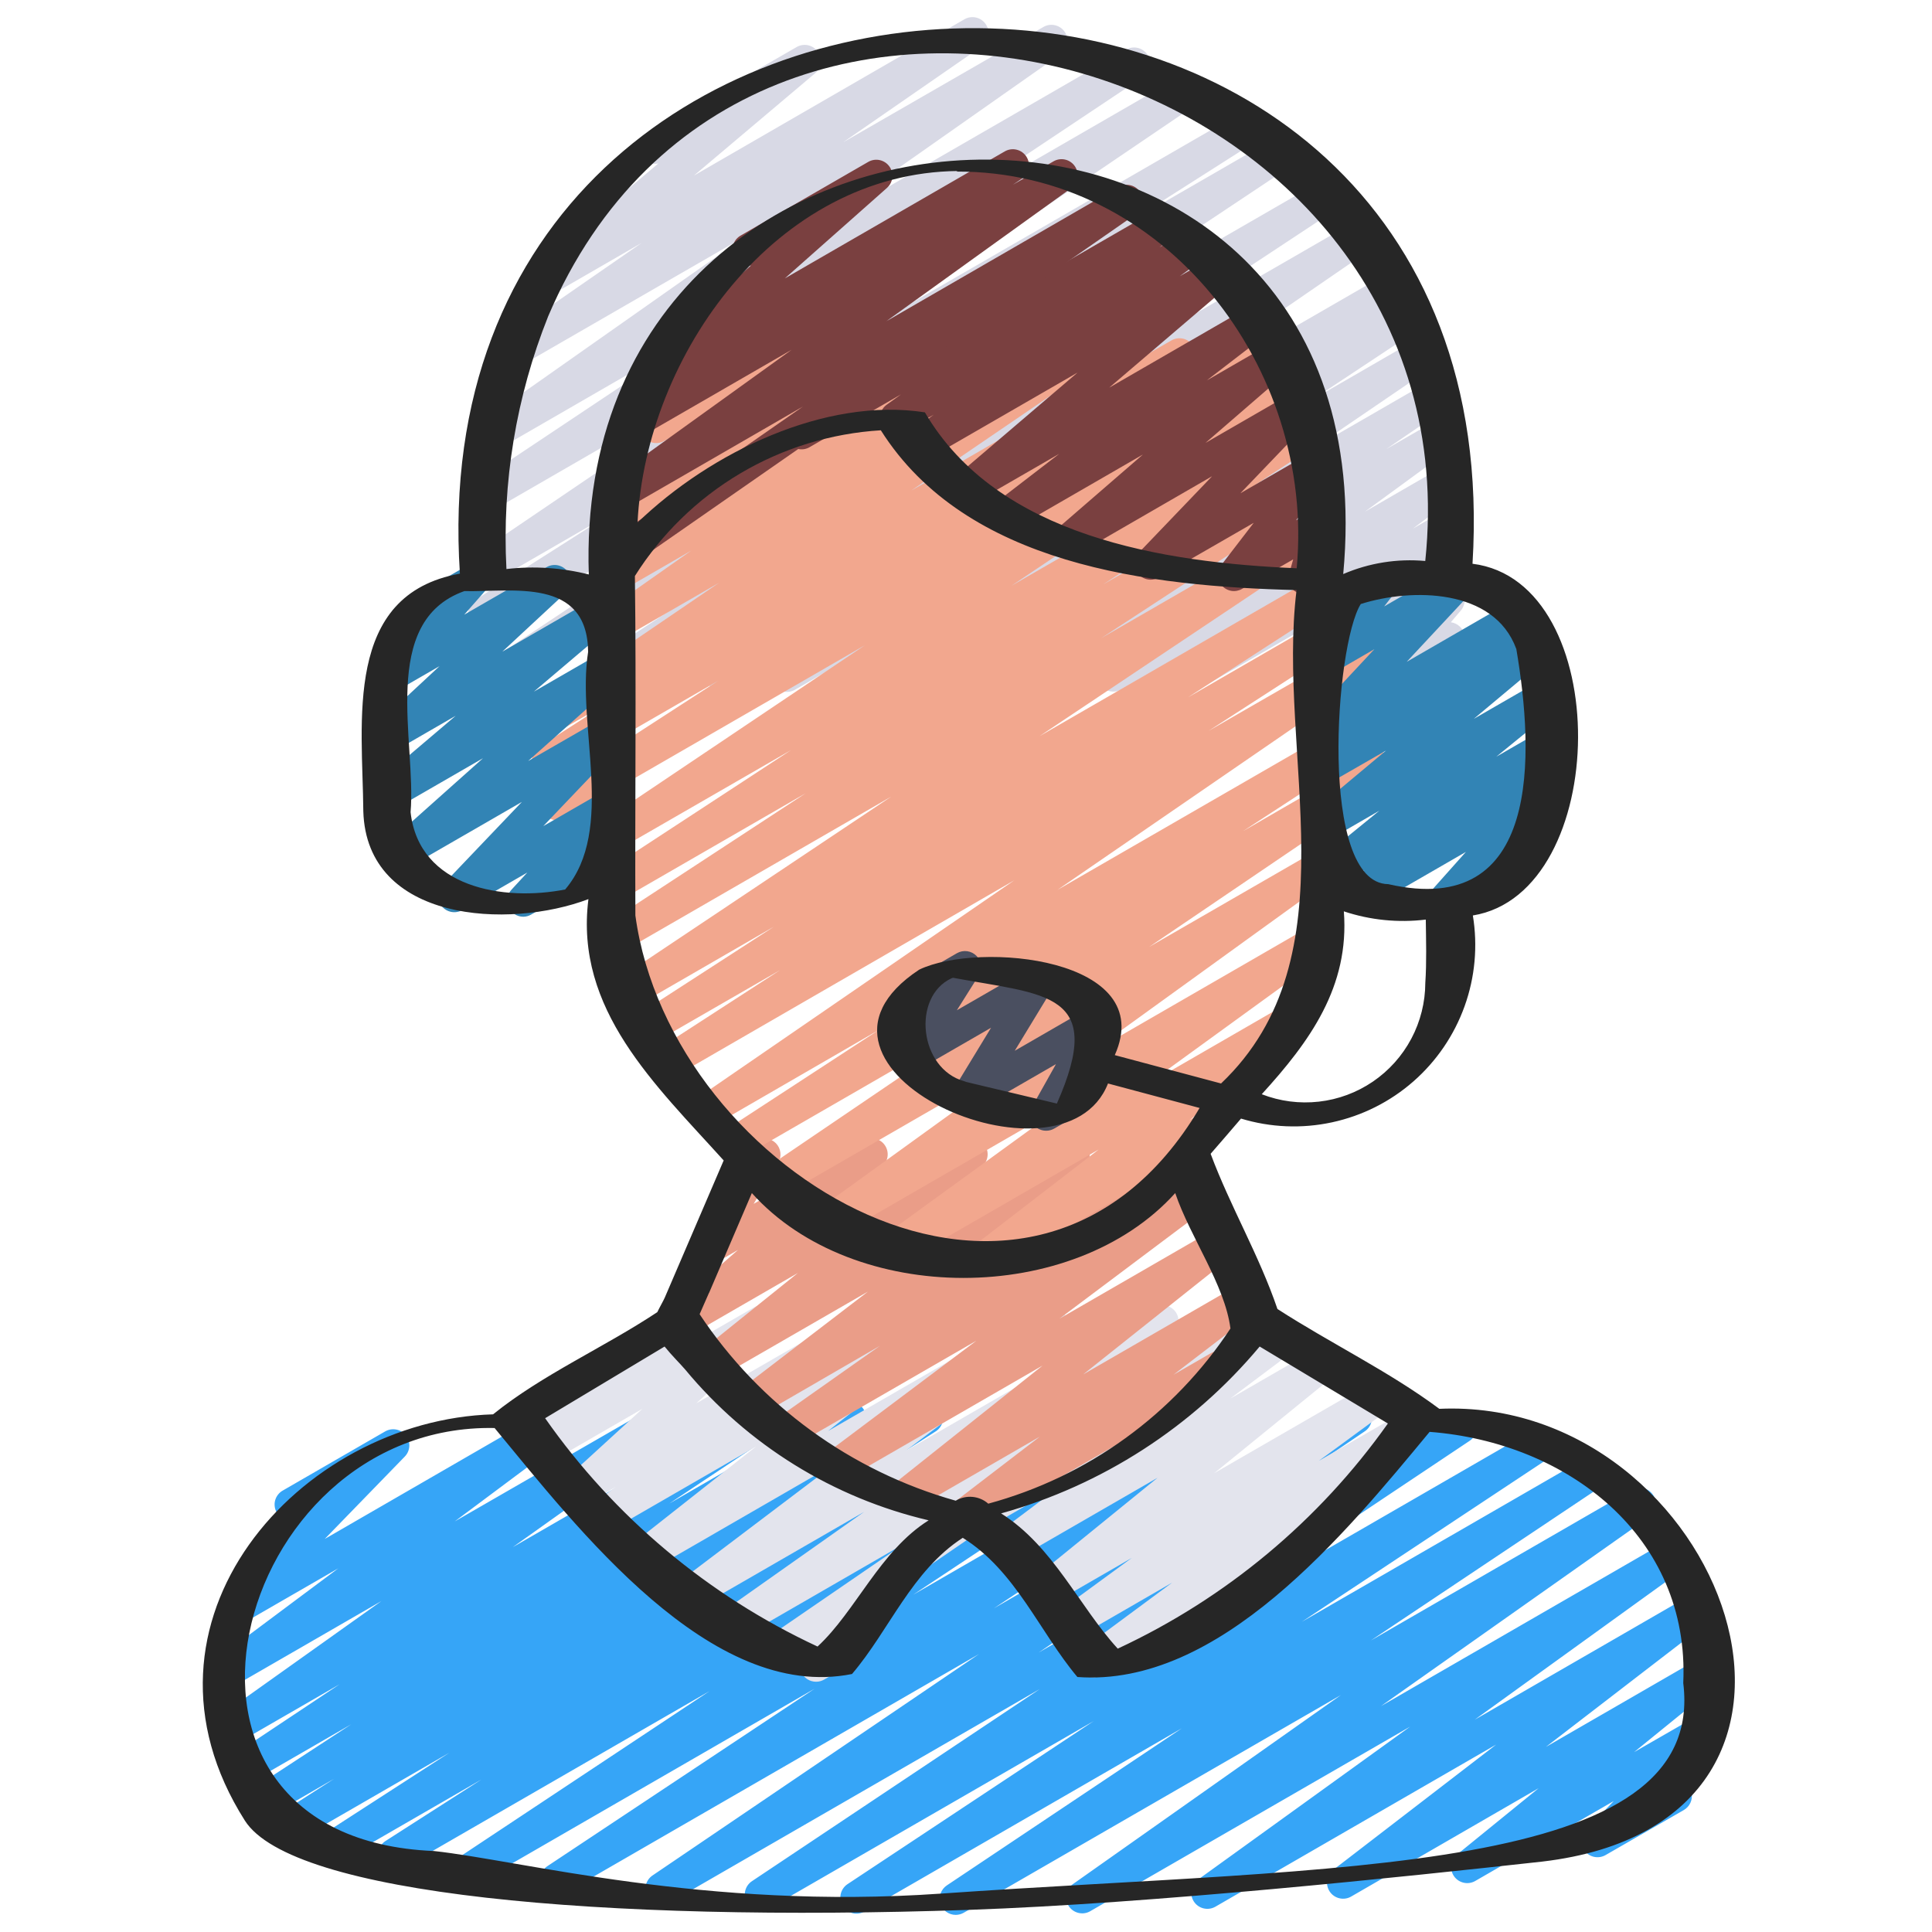 <svg width="84" height="84" viewBox="0 0 84 84" fill="none" xmlns="http://www.w3.org/2000/svg">
<path d="M41.556 83.256C41.406 83.257 41.259 83.208 41.139 83.119C41.018 83.029 40.929 82.903 40.885 82.76C40.842 82.616 40.846 82.462 40.896 82.32C40.947 82.179 41.042 82.057 41.167 81.974L51.387 75.142L37.583 83.111C37.426 83.2 37.24 83.225 37.064 83.181C36.889 83.136 36.737 83.025 36.642 82.871C36.547 82.718 36.514 82.533 36.552 82.356C36.59 82.179 36.695 82.023 36.845 81.922L47.552 74.83L33.439 82.975C33.281 83.069 33.093 83.097 32.916 83.053C32.738 83.01 32.584 82.898 32.487 82.743C32.39 82.587 32.358 82.4 32.398 82.221C32.438 82.042 32.546 81.886 32.7 81.786L45.209 73.437L29.119 82.724C28.961 82.817 28.774 82.846 28.597 82.802C28.419 82.759 28.266 82.649 28.169 82.494C28.072 82.339 28.039 82.153 28.078 81.974C28.116 81.796 28.223 81.639 28.375 81.539L42.564 71.916L24.561 82.311C24.404 82.409 24.213 82.44 24.033 82.398C23.852 82.356 23.695 82.243 23.598 82.085C23.5 81.927 23.469 81.737 23.511 81.556C23.553 81.376 23.666 81.219 23.824 81.121L35.419 73.421L20.858 81.83C20.701 81.917 20.517 81.94 20.343 81.894C20.169 81.849 20.02 81.738 19.925 81.586C19.831 81.433 19.798 81.25 19.835 81.074C19.872 80.898 19.974 80.743 20.122 80.641L30.845 73.529L17.482 81.242C17.324 81.329 17.138 81.351 16.964 81.305C16.79 81.258 16.64 81.147 16.547 80.993C16.453 80.839 16.422 80.655 16.461 80.479C16.499 80.303 16.604 80.148 16.754 80.048L20.936 77.368L15.133 80.717C14.975 80.802 14.79 80.824 14.617 80.778C14.444 80.731 14.295 80.62 14.201 80.467C14.108 80.314 14.077 80.13 14.114 79.955C14.152 79.78 14.255 79.625 14.403 79.524L19.537 76.206L13.018 79.969C12.861 80.056 12.675 80.079 12.501 80.032C12.327 79.986 12.177 79.874 12.084 79.72C11.99 79.566 11.959 79.382 11.997 79.206C12.036 79.03 12.141 78.876 12.29 78.775L14.53 77.337L11.722 78.96C11.564 79.049 11.378 79.074 11.202 79.029C11.027 78.984 10.875 78.873 10.78 78.718C10.685 78.564 10.654 78.378 10.692 78.201C10.731 78.024 10.838 77.869 10.989 77.768L15.273 74.968L10.764 77.571C10.608 77.657 10.424 77.679 10.251 77.633C10.078 77.588 9.929 77.478 9.835 77.326C9.74 77.174 9.707 76.992 9.743 76.817C9.779 76.641 9.88 76.487 10.027 76.384L14.767 73.228L10.237 75.842C10.081 75.931 9.897 75.957 9.723 75.914C9.549 75.871 9.398 75.763 9.301 75.612C9.204 75.462 9.169 75.279 9.202 75.103C9.236 74.927 9.335 74.771 9.481 74.666L16.583 69.612L10.191 73.301C10.036 73.39 9.853 73.417 9.68 73.376C9.506 73.335 9.355 73.229 9.256 73.08C9.158 72.932 9.12 72.751 9.151 72.575C9.181 72.399 9.278 72.242 9.421 72.135L14.71 68.187L10.458 70.641C10.312 70.725 10.14 70.754 9.974 70.722C9.808 70.689 9.66 70.598 9.556 70.465C9.452 70.332 9.4 70.166 9.409 69.997C9.418 69.829 9.488 69.669 9.605 69.548L13.086 65.966L13.014 66.006C12.935 66.056 12.846 66.09 12.752 66.106C12.659 66.121 12.564 66.117 12.472 66.095C12.381 66.072 12.294 66.031 12.219 65.975C12.143 65.918 12.08 65.847 12.033 65.765C11.986 65.683 11.955 65.593 11.944 65.499C11.932 65.406 11.94 65.311 11.966 65.22C11.993 65.129 12.037 65.045 12.097 64.972C12.157 64.899 12.231 64.838 12.314 64.795L16.747 62.235C16.893 62.151 17.065 62.122 17.231 62.155C17.396 62.187 17.545 62.278 17.649 62.411C17.753 62.544 17.805 62.711 17.796 62.879C17.787 63.048 17.717 63.208 17.599 63.329L14.119 66.911L24.296 61.031C24.45 60.944 24.632 60.919 24.804 60.961C24.977 61.002 25.127 61.108 25.224 61.256C25.322 61.404 25.36 61.583 25.33 61.758C25.3 61.933 25.205 62.09 25.064 62.198L19.772 66.148L28.638 61.04C28.794 60.951 28.978 60.925 29.152 60.968C29.326 61.011 29.477 61.118 29.574 61.269C29.671 61.42 29.706 61.602 29.673 61.778C29.64 61.955 29.54 62.111 29.394 62.216L22.296 67.267L33.085 61.04C33.242 60.954 33.425 60.932 33.598 60.977C33.771 61.023 33.92 61.133 34.015 61.285C34.109 61.437 34.142 61.619 34.106 61.794C34.07 61.969 33.969 62.124 33.822 62.227L29.098 65.373L36.606 61.033C36.763 60.943 36.95 60.918 37.126 60.963C37.301 61.008 37.453 61.12 37.548 61.274C37.643 61.429 37.674 61.614 37.635 61.791C37.596 61.968 37.49 62.124 37.339 62.224L33.051 65.024L39.967 61.031C40.125 60.944 40.31 60.922 40.485 60.968C40.659 61.015 40.808 61.127 40.902 61.28C40.996 61.434 41.027 61.618 40.988 61.794C40.95 61.971 40.845 62.125 40.695 62.226L38.443 63.673L43.015 61.04C43.173 60.954 43.357 60.932 43.53 60.979C43.704 61.026 43.852 61.137 43.946 61.29C44.04 61.443 44.071 61.626 44.033 61.801C43.996 61.977 43.892 62.131 43.744 62.233L38.617 65.545L46.424 61.04C46.582 60.953 46.767 60.93 46.941 60.977C47.116 61.023 47.265 61.135 47.359 61.289C47.453 61.443 47.484 61.627 47.445 61.803C47.407 61.979 47.301 62.133 47.152 62.234L42.97 64.914L49.682 61.04C49.839 60.95 50.025 60.925 50.2 60.97C50.376 61.014 50.527 61.125 50.623 61.279C50.718 61.433 50.75 61.618 50.712 61.795C50.675 61.972 50.569 62.127 50.419 62.228L39.7 69.338L54.074 61.04C54.231 60.953 54.415 60.93 54.589 60.975C54.763 61.021 54.912 61.131 55.007 61.284C55.102 61.437 55.134 61.62 55.097 61.795C55.06 61.971 54.958 62.126 54.81 62.228L43.211 69.928L58.611 61.037C58.767 60.951 58.951 60.928 59.124 60.973C59.297 61.018 59.446 61.128 59.541 61.279C59.635 61.431 59.669 61.612 59.634 61.788C59.599 61.963 59.498 62.118 59.353 62.221L45.168 71.844L63.153 61.46C63.31 61.366 63.498 61.338 63.676 61.382C63.854 61.425 64.008 61.536 64.104 61.692C64.201 61.847 64.233 62.035 64.193 62.214C64.153 62.392 64.045 62.548 63.892 62.648L51.379 71.004L66.561 62.238C66.719 62.147 66.906 62.12 67.083 62.165C67.26 62.209 67.412 62.321 67.508 62.475C67.604 62.63 67.635 62.816 67.596 62.994C67.557 63.172 67.45 63.328 67.298 63.428L56.603 70.512L69.086 63.306C69.243 63.218 69.428 63.194 69.602 63.239C69.777 63.284 69.927 63.394 70.022 63.547C70.117 63.7 70.15 63.883 70.113 64.06C70.076 64.236 69.973 64.391 69.825 64.494L59.605 71.324L70.956 64.772C71.112 64.687 71.293 64.665 71.465 64.709C71.637 64.753 71.785 64.86 71.881 65.009C71.976 65.158 72.012 65.338 71.98 65.512C71.948 65.687 71.851 65.842 71.709 65.948L60.038 74.182L72.583 66.939C72.738 66.852 72.921 66.828 73.094 66.871C73.266 66.913 73.416 67.02 73.513 67.17C73.61 67.319 73.646 67.5 73.614 67.675C73.582 67.85 73.485 68.007 73.342 68.113L64.118 74.77L73.522 69.34C73.676 69.254 73.857 69.229 74.028 69.27C74.2 69.311 74.35 69.415 74.448 69.561C74.546 69.708 74.585 69.886 74.557 70.061C74.529 70.235 74.437 70.392 74.298 70.501L67.213 75.953L73.811 72.143C73.963 72.056 74.143 72.029 74.314 72.068C74.486 72.107 74.636 72.209 74.736 72.354C74.835 72.498 74.877 72.675 74.852 72.849C74.827 73.023 74.738 73.181 74.602 73.293L71.049 76.178L73.76 74.62C73.906 74.537 74.077 74.508 74.242 74.541C74.407 74.573 74.555 74.664 74.659 74.796C74.762 74.928 74.815 75.094 74.806 75.261C74.798 75.429 74.73 75.589 74.614 75.71L72.985 77.402C73.126 77.427 73.256 77.495 73.357 77.597C73.458 77.699 73.525 77.829 73.55 77.97C73.574 78.112 73.555 78.257 73.494 78.387C73.433 78.517 73.334 78.625 73.21 78.697L69.804 80.657C69.658 80.74 69.487 80.768 69.322 80.736C69.157 80.703 69.009 80.612 68.906 80.48C68.802 80.348 68.75 80.183 68.758 80.015C68.766 79.847 68.834 79.688 68.95 79.566L70.164 78.306L64.135 81.785C63.983 81.871 63.804 81.896 63.634 81.856C63.464 81.817 63.315 81.716 63.216 81.572C63.117 81.428 63.075 81.252 63.099 81.08C63.123 80.907 63.21 80.749 63.344 80.637L66.896 77.749L58.744 82.46C58.59 82.548 58.409 82.575 58.236 82.534C58.063 82.494 57.912 82.389 57.814 82.242C57.715 82.095 57.676 81.915 57.705 81.74C57.733 81.565 57.827 81.408 57.967 81.299L65.049 75.852L52.836 82.904C52.681 82.991 52.498 83.015 52.325 82.972C52.153 82.93 52.003 82.823 51.906 82.673C51.809 82.524 51.773 82.343 51.805 82.168C51.837 81.993 51.934 81.836 52.077 81.73L61.31 75.071L47.387 83.104C47.232 83.189 47.05 83.211 46.878 83.167C46.707 83.123 46.558 83.016 46.463 82.867C46.367 82.718 46.332 82.538 46.363 82.364C46.395 82.189 46.492 82.034 46.634 81.928L58.303 73.696L41.906 83.16C41.8 83.222 41.679 83.255 41.556 83.256Z" fill="#36A5F7"/>
<path d="M47.526 72.924C47.379 72.924 47.236 72.878 47.117 72.792C46.998 72.706 46.909 72.585 46.862 72.446C46.816 72.306 46.814 72.156 46.858 72.016C46.902 71.875 46.989 71.752 47.106 71.664L50.962 68.811L46.902 71.155C46.747 71.244 46.563 71.271 46.389 71.23C46.215 71.188 46.063 71.081 45.966 70.931C45.868 70.781 45.831 70.6 45.863 70.424C45.895 70.248 45.993 70.09 46.137 69.984L49.208 67.736L45.881 69.657C45.729 69.744 45.55 69.77 45.379 69.731C45.208 69.692 45.058 69.591 44.958 69.447C44.858 69.302 44.817 69.126 44.841 68.952C44.865 68.778 44.953 68.62 45.089 68.509L50.329 64.25L44.182 67.799C44.028 67.888 43.846 67.916 43.673 67.876C43.499 67.837 43.348 67.732 43.248 67.585C43.149 67.437 43.11 67.257 43.138 67.082C43.167 66.906 43.261 66.748 43.402 66.64L46.153 64.572L42.646 66.595C42.566 66.646 42.477 66.68 42.384 66.695C42.291 66.71 42.196 66.707 42.104 66.684C42.012 66.662 41.926 66.621 41.85 66.564C41.775 66.508 41.712 66.436 41.664 66.355C41.617 66.273 41.587 66.182 41.575 66.089C41.564 65.995 41.572 65.9 41.598 65.809C41.624 65.719 41.669 65.634 41.728 65.561C41.788 65.488 41.862 65.428 41.946 65.384L55.466 57.579C55.62 57.491 55.802 57.464 55.975 57.505C56.148 57.546 56.299 57.652 56.397 57.8C56.495 57.948 56.533 58.128 56.504 58.303C56.474 58.479 56.379 58.636 56.237 58.744L53.487 60.81L57.241 58.644C57.393 58.559 57.572 58.533 57.742 58.573C57.912 58.612 58.061 58.714 58.16 58.858C58.259 59.001 58.301 59.177 58.277 59.35C58.253 59.523 58.166 59.681 58.032 59.792L52.792 64.051L59.652 60.092C59.807 60.002 59.99 59.976 60.164 60.017C60.338 60.059 60.49 60.165 60.588 60.315C60.686 60.465 60.722 60.647 60.691 60.823C60.659 60.999 60.56 61.156 60.416 61.262L57.344 63.512L60.857 61.485C61.012 61.397 61.194 61.371 61.367 61.413C61.54 61.455 61.69 61.56 61.788 61.709C61.886 61.858 61.923 62.038 61.893 62.213C61.862 62.388 61.766 62.545 61.624 62.653L57.16 65.961C57.285 65.957 57.409 65.987 57.518 66.049C57.627 66.111 57.717 66.201 57.779 66.311C57.871 66.472 57.896 66.663 57.848 66.842C57.8 67.021 57.683 67.174 57.522 67.267L47.882 72.829C47.774 72.892 47.651 72.925 47.526 72.924Z" fill="#E3E4ED"/>
<path d="M35.48 73.119C35.345 73.119 35.213 73.08 35.1 73.007C34.987 72.934 34.897 72.829 34.842 72.706C34.786 72.583 34.768 72.447 34.788 72.313C34.809 72.18 34.867 72.055 34.957 71.954L35.076 71.814L34.224 72.305C34.068 72.389 33.886 72.41 33.715 72.365C33.543 72.32 33.395 72.212 33.3 72.062C33.206 71.912 33.172 71.731 33.205 71.557C33.238 71.383 33.336 71.228 33.48 71.123L39.326 67.113L32.232 71.208C32.077 71.296 31.893 71.32 31.72 71.277C31.546 71.234 31.396 71.126 31.3 70.975C31.203 70.825 31.168 70.643 31.202 70.467C31.235 70.292 31.334 70.136 31.479 70.031L37.566 65.736L30.328 69.913C30.174 70.001 29.993 70.027 29.82 69.986C29.648 69.945 29.497 69.84 29.399 69.692C29.301 69.545 29.262 69.365 29.291 69.19C29.321 69.015 29.415 68.858 29.555 68.75L36.276 63.666L28.296 68.274C28.142 68.364 27.96 68.392 27.787 68.353C27.613 68.314 27.461 68.21 27.361 68.063C27.262 67.916 27.221 67.736 27.249 67.561C27.277 67.385 27.371 67.227 27.512 67.118L32.872 62.892L26.492 66.576C26.337 66.666 26.153 66.694 25.978 66.652C25.803 66.611 25.651 66.504 25.553 66.353C25.455 66.202 25.419 66.02 25.451 65.843C25.484 65.666 25.584 65.509 25.729 65.404L26.767 64.649L25.409 65.432C25.26 65.515 25.085 65.541 24.919 65.504C24.752 65.468 24.605 65.372 24.503 65.235C24.403 65.097 24.355 64.927 24.371 64.757C24.386 64.588 24.463 64.429 24.587 64.312L27.931 61.253L23.853 63.608C23.702 63.696 23.522 63.724 23.351 63.687C23.179 63.649 23.028 63.548 22.927 63.405C22.827 63.261 22.784 63.085 22.807 62.911C22.83 62.737 22.918 62.578 23.052 62.465L23.586 62.017L22.935 62.391C22.855 62.442 22.766 62.476 22.673 62.491C22.58 62.506 22.485 62.503 22.393 62.48C22.301 62.458 22.215 62.417 22.139 62.36C22.064 62.304 22.001 62.232 21.953 62.151C21.906 62.069 21.876 61.978 21.864 61.885C21.853 61.791 21.861 61.696 21.887 61.605C21.913 61.515 21.958 61.43 22.017 61.357C22.077 61.284 22.151 61.224 22.235 61.18L29.764 56.84C29.916 56.754 30.094 56.727 30.264 56.765C30.434 56.803 30.584 56.903 30.684 57.046C30.785 57.188 30.828 57.364 30.806 57.537C30.784 57.71 30.698 57.868 30.565 57.981L30.032 58.429L32.789 56.839C32.938 56.756 33.113 56.73 33.279 56.766C33.446 56.803 33.594 56.898 33.695 57.036C33.796 57.174 33.843 57.343 33.828 57.513C33.812 57.683 33.735 57.842 33.611 57.959L30.27 61.016L37.51 56.84C37.666 56.752 37.849 56.726 38.022 56.768C38.195 56.811 38.346 56.917 38.443 57.067C38.541 57.217 38.577 57.398 38.545 57.574C38.513 57.749 38.416 57.906 38.272 58.012L37.223 58.775L40.576 56.84C40.729 56.752 40.91 56.726 41.082 56.766C41.254 56.805 41.404 56.908 41.504 57.054C41.603 57.2 41.643 57.378 41.616 57.553C41.59 57.727 41.498 57.885 41.36 57.995L36.001 62.219L45.322 56.84C45.476 56.752 45.658 56.726 45.831 56.767C46.003 56.809 46.154 56.913 46.252 57.061C46.35 57.209 46.388 57.388 46.359 57.563C46.33 57.738 46.236 57.895 46.095 58.004L39.375 63.084L50.193 56.839C50.349 56.749 50.533 56.722 50.708 56.765C50.883 56.808 51.035 56.916 51.132 57.067C51.229 57.219 51.264 57.402 51.23 57.579C51.195 57.755 51.094 57.912 50.947 58.016L44.863 62.3L54.286 56.86C54.443 56.767 54.63 56.739 54.807 56.781C54.984 56.824 55.138 56.934 55.235 57.088C55.332 57.242 55.366 57.428 55.328 57.606C55.291 57.784 55.185 57.941 55.034 58.043L39.175 68.921C39.193 69.025 39.188 69.132 39.159 69.233C39.13 69.335 39.078 69.428 39.008 69.507L37.468 71.243L37.482 71.266C37.528 71.345 37.558 71.433 37.57 71.525C37.582 71.616 37.576 71.708 37.552 71.797C37.528 71.886 37.486 71.969 37.43 72.042C37.374 72.115 37.304 72.176 37.225 72.222L35.834 73.024C35.727 73.087 35.605 73.12 35.48 73.119Z" fill="#E3E4ED"/>
<path d="M21.545 30.1C21.395 30.1 21.249 30.052 21.128 29.963C21.007 29.873 20.918 29.747 20.875 29.603C20.831 29.46 20.835 29.305 20.886 29.164C20.936 29.023 21.031 28.901 21.156 28.818L37.077 18.223L21.397 27.276C21.239 27.365 21.052 27.388 20.877 27.342C20.702 27.296 20.551 27.184 20.457 27.029C20.363 26.874 20.333 26.689 20.372 26.512C20.412 26.335 20.519 26.18 20.67 26.081L26.461 22.392L21.393 25.32C21.236 25.414 21.048 25.442 20.871 25.398C20.694 25.355 20.54 25.245 20.443 25.09C20.346 24.935 20.313 24.749 20.352 24.57C20.39 24.392 20.497 24.236 20.649 24.135L35.421 14.111L21.421 22.196C21.263 22.285 21.078 22.31 20.902 22.266C20.727 22.221 20.575 22.11 20.48 21.956C20.384 21.803 20.352 21.618 20.39 21.441C20.428 21.264 20.533 21.108 20.683 21.007L30.846 14.231L21.701 19.513C21.545 19.599 21.363 19.622 21.191 19.578C21.018 19.534 20.869 19.426 20.774 19.276C20.678 19.127 20.643 18.946 20.676 18.772C20.708 18.597 20.806 18.441 20.949 18.336L32.467 10.234L22.63 15.911C22.474 16.002 22.288 16.029 22.112 15.986C21.936 15.943 21.784 15.834 21.687 15.681C21.59 15.528 21.556 15.343 21.592 15.166C21.629 14.989 21.732 14.832 21.881 14.729L27.901 10.559L24.065 12.774C23.914 12.858 23.737 12.884 23.568 12.846C23.399 12.807 23.25 12.708 23.15 12.566C23.05 12.424 23.007 12.25 23.028 12.078C23.049 11.906 23.134 11.748 23.265 11.634L28.629 7.102C28.465 7.147 28.291 7.13 28.138 7.056C27.986 6.981 27.865 6.853 27.8 6.696C27.734 6.54 27.728 6.364 27.782 6.203C27.837 6.042 27.948 5.907 28.095 5.821L34.644 2.041C34.795 1.956 34.972 1.931 35.141 1.969C35.31 2.008 35.459 2.107 35.559 2.249C35.659 2.391 35.702 2.565 35.681 2.737C35.66 2.909 35.576 3.067 35.445 3.181L30.172 7.633L41.928 0.84C42.084 0.749 42.27 0.722 42.446 0.765C42.622 0.808 42.774 0.917 42.871 1.07C42.968 1.223 43.002 1.408 42.966 1.585C42.93 1.763 42.826 1.919 42.677 2.022L36.657 6.188L45.361 1.175C45.517 1.083 45.702 1.056 45.878 1.099C46.054 1.141 46.206 1.25 46.304 1.402C46.401 1.555 46.436 1.739 46.4 1.916C46.365 2.093 46.262 2.25 46.114 2.353L34.581 10.455L48.96 2.156C49.117 2.067 49.303 2.042 49.479 2.086C49.654 2.131 49.806 2.242 49.901 2.395C49.996 2.549 50.029 2.734 49.991 2.911C49.953 3.088 49.848 3.243 49.698 3.345L39.541 10.117L51.42 3.256C51.577 3.167 51.762 3.142 51.938 3.186C52.113 3.23 52.264 3.34 52.36 3.493C52.456 3.647 52.489 3.831 52.452 4.008C52.415 4.185 52.311 4.34 52.162 4.442L37.381 14.47L53.999 4.875C54.157 4.779 54.348 4.749 54.528 4.793C54.709 4.837 54.864 4.951 54.961 5.11C55.057 5.269 55.086 5.459 55.042 5.64C54.998 5.82 54.884 5.976 54.725 6.072L48.935 9.758L55.432 6.008C55.59 5.918 55.776 5.893 55.951 5.938C56.126 5.982 56.278 6.093 56.373 6.247C56.469 6.401 56.501 6.585 56.463 6.762C56.425 6.939 56.32 7.095 56.17 7.196L40.242 17.797L57.355 7.917C57.512 7.829 57.697 7.805 57.872 7.85C58.047 7.896 58.197 8.007 58.292 8.16C58.387 8.314 58.419 8.498 58.381 8.674C58.343 8.851 58.239 9.006 58.09 9.107L46.03 17.065L58.77 9.713C58.926 9.627 59.109 9.604 59.282 9.649C59.455 9.693 59.604 9.802 59.7 9.953C59.795 10.104 59.829 10.285 59.795 10.46C59.761 10.635 59.661 10.791 59.516 10.895L46.384 19.929L60.163 11.976C60.321 11.891 60.505 11.87 60.678 11.918C60.85 11.965 60.998 12.076 61.091 12.229C61.184 12.382 61.215 12.565 61.178 12.74C61.14 12.915 61.037 13.069 60.89 13.17L60.817 13.216C60.977 13.132 61.163 13.114 61.336 13.164C61.51 13.214 61.657 13.33 61.747 13.486C61.838 13.642 61.864 13.828 61.821 14.003C61.778 14.178 61.669 14.33 61.517 14.427L57.131 17.331L61.431 14.847C61.588 14.759 61.773 14.735 61.947 14.779C62.121 14.823 62.272 14.933 62.367 15.085C62.463 15.237 62.496 15.421 62.46 15.597C62.425 15.773 62.322 15.929 62.175 16.032L57.171 19.445L61.972 16.674C62.129 16.583 62.315 16.556 62.491 16.6C62.667 16.643 62.819 16.753 62.916 16.907C63.012 17.06 63.045 17.245 63.008 17.423C62.971 17.6 62.867 17.757 62.717 17.858L60.267 19.53L62.315 18.347C62.47 18.26 62.652 18.235 62.825 18.277C62.998 18.319 63.148 18.425 63.245 18.574C63.342 18.724 63.379 18.904 63.348 19.079C63.317 19.254 63.22 19.411 63.078 19.517L59.341 22.249L62.561 20.388C62.716 20.299 62.898 20.272 63.072 20.313C63.245 20.354 63.397 20.46 63.495 20.609C63.593 20.758 63.631 20.939 63.601 21.114C63.57 21.29 63.474 21.448 63.331 21.555L61.43 22.983L62.612 22.302C62.755 22.221 62.923 22.192 63.085 22.222C63.247 22.252 63.394 22.338 63.498 22.466C63.603 22.593 63.66 22.754 63.658 22.919C63.656 23.084 63.596 23.242 63.488 23.367L60.621 26.645L62.63 25.486C62.773 25.403 62.94 25.374 63.103 25.402C63.265 25.431 63.412 25.517 63.518 25.643C63.624 25.77 63.681 25.93 63.68 26.095C63.679 26.26 63.62 26.42 63.513 26.546L63.079 27.055C63.224 27.074 63.36 27.138 63.467 27.238C63.574 27.337 63.647 27.468 63.676 27.612C63.705 27.756 63.688 27.904 63.627 28.038C63.567 28.171 63.466 28.282 63.34 28.356L60.551 29.96C60.408 30.043 60.24 30.072 60.078 30.043C59.915 30.015 59.768 29.929 59.663 29.802C59.557 29.676 59.499 29.515 59.5 29.351C59.501 29.185 59.56 29.026 59.667 28.9L59.824 28.717L57.664 29.963C57.521 30.044 57.353 30.073 57.191 30.043C57.029 30.013 56.882 29.927 56.777 29.799C56.672 29.672 56.616 29.511 56.618 29.346C56.62 29.181 56.68 29.023 56.788 28.898L59.653 25.622L52.119 29.97C51.964 30.058 51.782 30.085 51.609 30.044C51.436 30.003 51.285 29.897 51.187 29.749C51.089 29.601 51.051 29.421 51.08 29.245C51.11 29.07 51.206 28.913 51.347 28.805L53.248 27.376L48.749 29.978C48.594 30.066 48.411 30.091 48.239 30.049C48.066 30.006 47.916 29.9 47.818 29.751C47.721 29.602 47.684 29.422 47.715 29.246C47.747 29.071 47.843 28.914 47.986 28.808L51.715 26.084L44.962 29.983C44.805 30.073 44.619 30.1 44.443 30.057C44.267 30.013 44.114 29.903 44.018 29.75C43.921 29.596 43.888 29.411 43.925 29.234C43.962 29.056 44.067 28.9 44.217 28.798L46.68 27.118L41.71 29.987C41.553 30.078 41.367 30.104 41.191 30.061C41.014 30.017 40.862 29.907 40.766 29.754C40.669 29.6 40.636 29.415 40.673 29.238C40.71 29.06 40.815 28.904 40.965 28.802L45.957 25.399L38.002 29.991C37.845 30.082 37.658 30.109 37.481 30.064C37.304 30.02 37.152 29.909 37.056 29.754C36.96 29.599 36.928 29.413 36.968 29.235C37.007 29.057 37.114 28.901 37.266 28.801L41.658 25.893L34.556 29.994C34.397 30.082 34.211 30.106 34.036 30.06C33.861 30.013 33.71 29.901 33.616 29.746C33.522 29.591 33.491 29.406 33.531 29.229C33.571 29.052 33.678 28.898 33.829 28.798L33.881 28.765L31.747 29.997C31.59 30.086 31.405 30.112 31.23 30.068C31.055 30.024 30.904 29.915 30.808 29.762C30.712 29.61 30.678 29.426 30.714 29.249C30.75 29.072 30.853 28.916 31.001 28.814L44.132 19.779L26.426 29.999C26.268 30.091 26.081 30.117 25.904 30.073C25.728 30.028 25.575 29.917 25.479 29.762C25.384 29.607 25.352 29.421 25.391 29.243C25.43 29.065 25.537 28.91 25.689 28.809L37.749 20.86L21.894 30.006C21.788 30.068 21.668 30.101 21.545 30.1Z" fill="#D8D9E5"/>
<path d="M42.077 66.445C41.93 66.445 41.787 66.399 41.668 66.313C41.548 66.227 41.459 66.106 41.413 65.967C41.366 65.827 41.365 65.677 41.409 65.537C41.453 65.396 41.539 65.273 41.657 65.185L45.212 62.461L39.651 65.671C39.498 65.758 39.318 65.785 39.146 65.745C38.975 65.705 38.824 65.603 38.725 65.457C38.626 65.311 38.586 65.134 38.612 64.96C38.638 64.786 38.728 64.628 38.865 64.517L45.326 59.375L36.68 64.366C36.525 64.456 36.343 64.482 36.169 64.441C35.995 64.4 35.844 64.295 35.746 64.146C35.648 63.997 35.61 63.816 35.64 63.64C35.671 63.465 35.767 63.307 35.91 63.2L42.451 58.292L34.446 62.912C34.289 63.003 34.104 63.03 33.928 62.988C33.752 62.945 33.6 62.837 33.503 62.684C33.405 62.532 33.371 62.348 33.406 62.17C33.441 61.993 33.544 61.836 33.692 61.733L38.259 58.513L32.9 61.617C32.746 61.703 32.566 61.728 32.394 61.688C32.222 61.647 32.073 61.542 31.975 61.396C31.877 61.249 31.837 61.071 31.865 60.897C31.893 60.722 31.986 60.565 32.124 60.456L37.736 56.157L31.237 59.906C31.084 59.992 30.905 60.018 30.734 59.978C30.563 59.939 30.414 59.837 30.315 59.692C30.215 59.548 30.174 59.371 30.199 59.198C30.224 59.024 30.313 58.866 30.448 58.755L34.691 55.346L29.876 58.127C29.725 58.214 29.548 58.242 29.378 58.206C29.207 58.169 29.057 58.071 28.955 57.929C28.854 57.788 28.809 57.614 28.829 57.441C28.849 57.268 28.933 57.108 29.064 56.994L32.087 54.344L31.128 54.904C30.993 54.981 30.837 55.011 30.684 54.99C30.531 54.969 30.389 54.897 30.28 54.787C30.172 54.677 30.103 54.533 30.084 54.38C30.066 54.226 30.099 54.071 30.178 53.938L31.805 51.223C31.764 51.181 31.728 51.134 31.699 51.083C31.606 50.922 31.581 50.731 31.629 50.552C31.677 50.373 31.794 50.22 31.955 50.127L32.887 49.589C33.022 49.512 33.178 49.482 33.331 49.503C33.484 49.524 33.626 49.596 33.735 49.706C33.843 49.816 33.912 49.96 33.93 50.113C33.949 50.267 33.916 50.422 33.837 50.555L32.767 52.342L37.544 49.584C37.694 49.496 37.872 49.468 38.042 49.505C38.212 49.541 38.363 49.64 38.464 49.781C38.566 49.923 38.611 50.097 38.591 50.27C38.571 50.443 38.487 50.602 38.356 50.716L35.332 53.367L41.896 49.578C42.049 49.492 42.228 49.466 42.399 49.505C42.57 49.545 42.719 49.647 42.818 49.792C42.917 49.937 42.959 50.113 42.934 50.286C42.909 50.46 42.82 50.618 42.684 50.729L38.445 54.134L46.34 49.56C46.494 49.473 46.674 49.448 46.846 49.489C47.017 49.53 47.167 49.634 47.265 49.781C47.363 49.928 47.402 50.106 47.374 50.28C47.347 50.454 47.254 50.612 47.115 50.721L41.502 55.023L50.978 49.56C51.134 49.469 51.32 49.441 51.495 49.484C51.671 49.526 51.824 49.635 51.921 49.788C52.018 49.94 52.053 50.124 52.018 50.301C51.982 50.479 51.88 50.635 51.731 50.739L47.163 53.959L51.829 51.265C51.984 51.176 52.166 51.149 52.34 51.19C52.514 51.231 52.665 51.337 52.763 51.486C52.862 51.635 52.899 51.815 52.869 51.991C52.838 52.167 52.742 52.324 52.599 52.431L46.06 57.336L52.767 53.463C52.92 53.372 53.103 53.342 53.277 53.38C53.451 53.419 53.604 53.523 53.705 53.67C53.805 53.817 53.846 53.998 53.818 54.174C53.79 54.35 53.695 54.509 53.554 54.618L47.093 59.759L53.8 55.886C53.954 55.802 54.134 55.778 54.305 55.819C54.475 55.861 54.624 55.965 54.721 56.111C54.819 56.257 54.858 56.434 54.831 56.608C54.803 56.781 54.712 56.938 54.575 57.047L51.02 59.772L52.64 58.838C52.801 58.746 52.991 58.722 53.169 58.771C53.348 58.819 53.5 58.936 53.592 59.096C53.684 59.256 53.71 59.447 53.663 59.625C53.615 59.804 53.499 59.957 53.34 60.05L42.42 66.35C42.316 66.411 42.197 66.444 42.077 66.445Z" fill="#EA9D88"/>
<path d="M42.98 55.258C42.833 55.26 42.688 55.215 42.568 55.129C42.447 55.044 42.357 54.923 42.309 54.783C42.262 54.643 42.26 54.492 42.303 54.351C42.347 54.21 42.434 54.086 42.552 53.998L47.767 49.98L38.986 55.048C38.831 55.136 38.648 55.162 38.475 55.12C38.301 55.077 38.151 54.971 38.053 54.821C37.956 54.671 37.92 54.49 37.951 54.314C37.983 54.139 38.081 53.982 38.225 53.876L46.111 48.15L36.094 53.932C35.939 54.018 35.757 54.042 35.585 54C35.412 53.957 35.263 53.85 35.166 53.701C35.07 53.552 35.033 53.372 35.064 53.198C35.095 53.023 35.192 52.867 35.334 52.76L45.841 45.168L33.999 52.004C33.843 52.092 33.658 52.117 33.484 52.072C33.31 52.028 33.159 51.919 33.063 51.766C32.968 51.614 32.935 51.431 32.97 51.255C33.006 51.078 33.109 50.923 33.256 50.82L43.84 43.635L32.438 50.215C32.281 50.302 32.096 50.325 31.922 50.279C31.748 50.233 31.599 50.122 31.504 49.968C31.41 49.815 31.379 49.632 31.416 49.456C31.454 49.28 31.558 49.125 31.706 49.024L38.206 44.783L31.221 48.822C31.064 48.911 30.879 48.937 30.704 48.894C30.529 48.85 30.377 48.74 30.281 48.588C30.185 48.435 30.151 48.251 30.187 48.075C30.223 47.898 30.326 47.742 30.474 47.639L44.1 38.274L29.413 46.76C29.255 46.845 29.071 46.867 28.898 46.821C28.724 46.774 28.576 46.663 28.482 46.51C28.388 46.357 28.357 46.174 28.395 45.998C28.432 45.823 28.536 45.668 28.684 45.567L33.914 42.18L28.294 45.419C28.137 45.504 27.952 45.526 27.779 45.479C27.606 45.433 27.457 45.322 27.363 45.169C27.27 45.016 27.238 44.832 27.276 44.657C27.314 44.481 27.417 44.327 27.565 44.226L33.652 40.289L27.448 43.872C27.29 43.965 27.102 43.993 26.924 43.95C26.746 43.906 26.592 43.795 26.496 43.639C26.399 43.484 26.367 43.297 26.407 43.118C26.446 42.939 26.555 42.783 26.708 42.683L38.748 34.636L26.992 41.422C26.835 41.511 26.648 41.536 26.473 41.491C26.297 41.446 26.146 41.335 26.05 41.18C25.955 41.026 25.924 40.84 25.963 40.663C26.002 40.486 26.108 40.331 26.259 40.23L35.029 34.49L26.973 39.14C26.815 39.229 26.629 39.254 26.453 39.209C26.277 39.164 26.126 39.053 26.031 38.898C25.936 38.744 25.904 38.558 25.943 38.381C25.982 38.204 26.088 38.049 26.239 37.948L34.393 32.613L26.865 36.953C26.708 37.038 26.525 37.059 26.353 37.014C26.181 36.968 26.032 36.859 25.938 36.707C25.844 36.556 25.811 36.375 25.846 36.2C25.881 36.025 25.981 35.87 26.126 35.767L37.606 28.053L24.572 35.578C24.414 35.666 24.228 35.69 24.053 35.644C23.878 35.598 23.728 35.487 23.634 35.333C23.539 35.178 23.508 34.994 23.547 34.817C23.585 34.641 23.691 34.486 23.841 34.385L31.229 29.597L24.194 33.657C24.035 33.754 23.845 33.784 23.664 33.74C23.484 33.696 23.328 33.583 23.231 33.424C23.135 33.266 23.105 33.075 23.149 32.895C23.192 32.714 23.306 32.558 23.465 32.462L26.393 30.58L24.194 31.848C24.037 31.939 23.851 31.966 23.675 31.923C23.499 31.879 23.346 31.769 23.25 31.616C23.153 31.462 23.12 31.277 23.157 31.1C23.195 30.922 23.299 30.766 23.449 30.664L31.261 25.34L26.992 27.8C26.837 27.885 26.654 27.908 26.482 27.864C26.31 27.82 26.161 27.712 26.066 27.563C25.97 27.413 25.935 27.233 25.967 27.058C26 26.883 26.098 26.727 26.241 26.622L30.052 23.94L27.027 25.687C26.874 25.776 26.692 25.803 26.52 25.763C26.347 25.724 26.196 25.62 26.096 25.473C25.997 25.326 25.957 25.147 25.985 24.971C26.013 24.796 26.106 24.638 26.246 24.529L30.726 21.029L27.886 22.667C27.74 22.752 27.568 22.78 27.402 22.748C27.237 22.716 27.088 22.625 26.984 22.492C26.88 22.359 26.828 22.193 26.837 22.025C26.845 21.856 26.915 21.697 27.032 21.575L29.972 18.543L28.89 19.166C28.759 19.244 28.606 19.277 28.454 19.261C28.303 19.244 28.161 19.179 28.05 19.074C27.939 18.97 27.866 18.832 27.84 18.682C27.815 18.531 27.839 18.377 27.91 18.242L28.824 16.454C28.768 16.403 28.72 16.344 28.684 16.278C28.591 16.117 28.566 15.926 28.614 15.746C28.662 15.567 28.779 15.414 28.94 15.321L29.78 14.837C29.911 14.759 30.063 14.726 30.215 14.742C30.366 14.759 30.508 14.824 30.619 14.929C30.73 15.033 30.804 15.171 30.829 15.321C30.855 15.471 30.83 15.626 30.76 15.761L30.245 16.772L33.6 14.831C33.747 14.747 33.918 14.718 34.084 14.751C34.249 14.783 34.398 14.873 34.502 15.006C34.606 15.139 34.658 15.305 34.65 15.474C34.641 15.642 34.572 15.802 34.455 15.923L31.521 18.954L38.675 14.824C38.829 14.738 39.009 14.712 39.18 14.752C39.352 14.793 39.501 14.896 39.6 15.042C39.698 15.188 39.738 15.365 39.712 15.539C39.685 15.713 39.594 15.871 39.457 15.981L34.977 19.489L43.066 14.819C43.222 14.73 43.406 14.705 43.58 14.748C43.754 14.792 43.905 14.9 44.002 15.051C44.098 15.203 44.133 15.385 44.099 15.561C44.064 15.737 43.964 15.893 43.818 15.998L39.998 18.679L46.692 14.815C46.849 14.724 47.035 14.697 47.211 14.74C47.387 14.784 47.539 14.894 47.636 15.047C47.732 15.201 47.766 15.386 47.728 15.563C47.691 15.741 47.587 15.897 47.437 15.999L39.62 21.329L50.916 14.809C50.994 14.761 51.081 14.729 51.172 14.715C51.263 14.701 51.356 14.705 51.445 14.726C51.535 14.748 51.619 14.787 51.693 14.841C51.767 14.895 51.83 14.964 51.878 15.042C51.926 15.121 51.958 15.208 51.972 15.299C51.986 15.389 51.983 15.482 51.961 15.572C51.939 15.661 51.9 15.745 51.846 15.819C51.792 15.894 51.724 15.957 51.645 16.005L48.705 17.893L54.053 14.813C54.211 14.716 54.402 14.686 54.582 14.73C54.763 14.773 54.919 14.886 55.016 15.045C55.112 15.203 55.142 15.394 55.099 15.574C55.056 15.755 54.942 15.911 54.784 16.007L47.399 20.794L54.715 16.57C54.873 16.479 55.059 16.453 55.235 16.497C55.412 16.54 55.564 16.651 55.66 16.805C55.756 16.959 55.789 17.145 55.751 17.323C55.713 17.5 55.607 17.656 55.456 17.757L43.976 25.469L55.375 18.889C55.532 18.802 55.717 18.779 55.891 18.825C56.065 18.871 56.215 18.982 56.309 19.135C56.403 19.288 56.434 19.472 56.397 19.648C56.359 19.824 56.255 19.979 56.107 20.08L47.958 25.414L55.923 20.815C56.081 20.725 56.267 20.7 56.443 20.745C56.619 20.791 56.77 20.902 56.865 21.056C56.961 21.211 56.992 21.396 56.953 21.574C56.914 21.751 56.808 21.906 56.657 22.006L47.88 27.746L56.49 22.778C56.648 22.69 56.833 22.666 57.007 22.71C57.181 22.755 57.332 22.866 57.427 23.018C57.522 23.171 57.555 23.355 57.518 23.531C57.481 23.708 57.378 23.863 57.23 23.965L45.204 32.004L57.018 25.183C57.176 25.093 57.363 25.068 57.539 25.114C57.716 25.159 57.867 25.271 57.962 25.427C58.057 25.582 58.087 25.768 58.047 25.945C58.007 26.123 57.9 26.278 57.748 26.377L51.652 30.32L57.045 27.206C57.203 27.118 57.389 27.094 57.563 27.14C57.738 27.186 57.889 27.297 57.983 27.451C58.078 27.605 58.109 27.79 58.07 27.967C58.031 28.143 57.926 28.298 57.776 28.399L52.545 31.78L58.865 28.14C59.021 28.054 59.204 28.031 59.377 28.075C59.55 28.12 59.699 28.228 59.794 28.379C59.89 28.53 59.924 28.712 59.89 28.887C59.856 29.062 59.756 29.217 59.611 29.321L45.979 38.689L59.809 30.709C59.966 30.622 60.151 30.599 60.325 30.645C60.499 30.691 60.648 30.802 60.742 30.956C60.837 31.109 60.868 31.292 60.831 31.468C60.793 31.644 60.689 31.799 60.541 31.9L54.049 36.135L59.809 32.802C59.965 32.714 60.15 32.689 60.324 32.733C60.498 32.778 60.649 32.888 60.745 33.04C60.84 33.192 60.873 33.375 60.837 33.551C60.802 33.728 60.699 33.883 60.552 33.986L49.968 41.168L57.008 37.108C57.164 37.019 57.347 36.993 57.522 37.035C57.696 37.077 57.847 37.184 57.944 37.335C58.042 37.485 58.078 37.667 58.045 37.843C58.013 38.019 57.913 38.176 57.769 38.281L47.259 45.875L57.007 40.247C57.162 40.159 57.345 40.133 57.519 40.175C57.692 40.218 57.843 40.324 57.94 40.474C58.037 40.624 58.074 40.805 58.042 40.98C58.01 41.156 57.912 41.313 57.769 41.419L49.883 47.143L56.15 43.524C56.304 43.437 56.485 43.41 56.657 43.451C56.829 43.491 56.98 43.595 57.078 43.742C57.177 43.889 57.216 44.068 57.189 44.242C57.161 44.417 57.068 44.575 56.929 44.684L51.707 48.711L51.939 48.571C52.099 48.488 52.285 48.469 52.459 48.519C52.632 48.57 52.779 48.685 52.87 48.841C52.96 48.998 52.986 49.183 52.943 49.358C52.901 49.534 52.791 49.686 52.639 49.782L43.328 55.16C43.223 55.223 43.103 55.257 42.98 55.258Z" fill="#F2A78E"/>
<path d="M56.721 25.847C56.565 25.847 56.414 25.795 56.291 25.698C56.181 25.613 56.099 25.497 56.056 25.365C56.012 25.233 56.009 25.09 56.046 24.956L56.225 24.321L53.998 25.606C53.858 25.686 53.694 25.715 53.535 25.689C53.376 25.662 53.23 25.581 53.124 25.46C53.018 25.338 52.956 25.184 52.951 25.022C52.945 24.861 52.996 24.703 53.094 24.574L54.51 22.732L50.376 25.112C50.23 25.195 50.059 25.223 49.895 25.191C49.73 25.159 49.582 25.068 49.478 24.936C49.375 24.804 49.322 24.639 49.33 24.472C49.337 24.304 49.405 24.145 49.521 24.023L52.7 20.706L46.746 24.147C46.595 24.234 46.418 24.261 46.248 24.224C46.079 24.187 45.929 24.088 45.828 23.947C45.727 23.805 45.682 23.631 45.703 23.459C45.723 23.286 45.806 23.128 45.937 23.013L49.692 19.762L44.1 22.991C43.946 23.077 43.766 23.102 43.595 23.061C43.424 23.02 43.275 22.916 43.176 22.77C43.078 22.624 43.039 22.446 43.066 22.272C43.093 22.098 43.185 21.941 43.323 21.832L46.053 19.732L42.333 21.878C42.182 21.962 42.005 21.988 41.837 21.949C41.668 21.911 41.52 21.812 41.42 21.671C41.32 21.53 41.276 21.357 41.297 21.185C41.317 21.013 41.4 20.855 41.53 20.741L46.85 16.199L40.333 19.961C40.177 20.053 39.992 20.081 39.817 20.04C39.641 19.998 39.488 19.891 39.39 19.739C39.291 19.588 39.255 19.405 39.289 19.227C39.323 19.05 39.424 18.893 39.571 18.788L40.6 18.028L39.311 18.771C39.155 18.86 38.972 18.887 38.797 18.844C38.623 18.802 38.472 18.695 38.375 18.545C38.277 18.394 38.241 18.212 38.274 18.036C38.307 17.86 38.406 17.703 38.55 17.598L39.176 17.146L35.224 19.428C35.144 19.479 35.055 19.512 34.962 19.528C34.869 19.543 34.774 19.539 34.682 19.517C34.59 19.494 34.504 19.454 34.428 19.397C34.353 19.34 34.29 19.269 34.242 19.187C34.195 19.106 34.165 19.015 34.154 18.922C34.142 18.828 34.15 18.733 34.176 18.642C34.203 18.551 34.247 18.467 34.307 18.394C34.366 18.321 34.44 18.261 34.524 18.217L50.291 9.117C50.446 9.028 50.63 9.001 50.804 9.044C50.978 9.086 51.129 9.193 51.227 9.343C51.324 9.494 51.36 9.676 51.327 9.852C51.295 10.028 51.196 10.185 51.051 10.29L50.414 10.751L51.576 10.08C51.731 9.988 51.916 9.96 52.092 10.001C52.268 10.043 52.421 10.15 52.519 10.302C52.617 10.453 52.653 10.637 52.619 10.814C52.586 10.991 52.485 11.149 52.338 11.253L51.295 12.009L52.734 11.178C52.885 11.09 53.063 11.063 53.234 11.1C53.404 11.137 53.555 11.237 53.655 11.38C53.756 11.522 53.8 11.697 53.779 11.87C53.757 12.043 53.671 12.202 53.539 12.316L48.226 16.855L54.419 13.279C54.573 13.189 54.756 13.161 54.93 13.2C55.103 13.24 55.256 13.345 55.355 13.493C55.454 13.641 55.493 13.822 55.464 13.997C55.435 14.173 55.34 14.332 55.198 14.44L52.469 16.54L55.359 14.872C55.51 14.786 55.687 14.758 55.857 14.795C56.027 14.832 56.177 14.932 56.278 15.073C56.379 15.215 56.423 15.389 56.403 15.562C56.382 15.735 56.298 15.893 56.167 16.008L52.413 19.257L56.255 17.039C56.401 16.956 56.572 16.928 56.736 16.96C56.901 16.992 57.049 17.083 57.153 17.215C57.256 17.347 57.309 17.512 57.301 17.68C57.293 17.847 57.226 18.007 57.11 18.129L53.929 21.447L56.862 19.754C57.002 19.671 57.166 19.639 57.326 19.665C57.486 19.691 57.632 19.772 57.739 19.894C57.846 20.016 57.907 20.171 57.912 20.332C57.918 20.494 57.867 20.653 57.768 20.782L56.351 22.623L57.015 22.242C57.136 22.172 57.274 22.14 57.413 22.15C57.551 22.16 57.684 22.21 57.794 22.296C57.904 22.381 57.985 22.497 58.029 22.629C58.073 22.761 58.076 22.903 58.038 23.037L57.729 24.133C57.842 24.195 57.936 24.287 58.001 24.399C58.093 24.56 58.118 24.751 58.07 24.93C58.022 25.108 57.905 25.261 57.744 25.354L57.071 25.745C56.965 25.809 56.845 25.844 56.721 25.847Z" fill="#7A4040"/>
<path d="M26.644 24.976C26.495 24.976 26.35 24.928 26.23 24.84C26.11 24.752 26.022 24.627 25.977 24.485C25.933 24.343 25.935 24.191 25.983 24.05C26.031 23.909 26.123 23.787 26.245 23.702L34.913 17.674L27.157 22.154C27.002 22.244 26.818 22.271 26.643 22.229C26.468 22.187 26.316 22.079 26.218 21.928C26.121 21.777 26.085 21.594 26.119 21.418C26.152 21.241 26.253 21.084 26.399 20.979L34.421 15.206L27.934 18.951C27.778 19.039 27.593 19.063 27.419 19.019C27.245 18.974 27.094 18.865 26.998 18.712C26.903 18.56 26.869 18.377 26.905 18.201C26.941 18.025 27.044 17.869 27.191 17.766L28.527 16.86C28.413 16.857 28.302 16.83 28.2 16.78C28.099 16.73 28.009 16.658 27.937 16.57C27.836 16.43 27.79 16.256 27.809 16.084C27.828 15.911 27.911 15.752 28.041 15.637L32.651 11.543C32.489 11.567 32.325 11.534 32.185 11.449C32.045 11.364 31.94 11.234 31.887 11.079C31.833 10.925 31.836 10.757 31.893 10.604C31.951 10.451 32.06 10.323 32.202 10.242L37.75 7.039C37.9 6.952 38.077 6.924 38.247 6.961C38.416 6.997 38.567 7.095 38.668 7.236C38.77 7.376 38.815 7.55 38.796 7.722C38.777 7.895 38.694 8.054 38.565 8.169L34.124 12.104L43.69 6.58C43.847 6.491 44.032 6.465 44.208 6.51C44.383 6.554 44.534 6.664 44.63 6.817C44.726 6.97 44.759 7.154 44.722 7.331C44.685 7.508 44.581 7.664 44.432 7.766L44.037 8.033L45.803 7.016C45.958 6.925 46.142 6.898 46.317 6.94C46.492 6.982 46.644 7.09 46.742 7.241C46.839 7.392 46.875 7.575 46.842 7.752C46.808 7.928 46.708 8.085 46.562 8.19L38.538 13.965L48.654 8.12C48.81 8.036 48.992 8.013 49.164 8.058C49.336 8.103 49.484 8.211 49.579 8.36C49.674 8.51 49.709 8.69 49.676 8.864C49.644 9.038 49.546 9.194 49.404 9.299L28.339 23.95C28.279 24.086 28.177 24.2 28.048 24.275L26.994 24.882C26.887 24.944 26.767 24.976 26.644 24.976Z" fill="#7A4040"/>
<path d="M22.753 39.858C22.617 39.858 22.484 39.819 22.37 39.744C22.256 39.67 22.166 39.564 22.111 39.439C22.057 39.315 22.039 39.177 22.062 39.042C22.084 38.908 22.145 38.783 22.238 38.683L22.925 37.937L20.103 39.567C19.957 39.651 19.786 39.68 19.62 39.648C19.455 39.616 19.306 39.526 19.202 39.394C19.098 39.261 19.045 39.096 19.053 38.927C19.061 38.759 19.13 38.599 19.246 38.478L22.691 34.866L17.763 37.71C17.613 37.797 17.436 37.825 17.267 37.789C17.098 37.753 16.948 37.655 16.846 37.514C16.745 37.374 16.699 37.201 16.717 37.029C16.736 36.857 16.818 36.697 16.947 36.582L21 32.966L17.192 35.165C17.041 35.25 16.864 35.275 16.695 35.237C16.526 35.199 16.378 35.099 16.278 34.958C16.178 34.816 16.135 34.643 16.155 34.471C16.176 34.299 16.259 34.141 16.39 34.027L19.813 31.121L17.192 32.635C17.043 32.723 16.867 32.753 16.697 32.718C16.527 32.684 16.377 32.587 16.274 32.448C16.171 32.309 16.123 32.137 16.14 31.964C16.157 31.792 16.237 31.632 16.365 31.515L19.111 28.962L17.192 30.069C17.048 30.152 16.88 30.182 16.716 30.152C16.553 30.123 16.405 30.036 16.3 29.908C16.195 29.779 16.138 29.617 16.141 29.451C16.144 29.285 16.206 29.126 16.316 29.001L17.534 27.619C17.434 27.6 17.339 27.56 17.256 27.502C17.174 27.443 17.104 27.367 17.053 27.279C16.961 27.118 16.936 26.928 16.984 26.749C17.032 26.57 17.149 26.417 17.31 26.324L20.181 24.667C20.325 24.584 20.493 24.555 20.656 24.585C20.819 24.615 20.966 24.702 21.071 24.83C21.176 24.958 21.232 25.12 21.229 25.285C21.227 25.451 21.165 25.61 21.056 25.735L20.184 26.725L23.762 24.66C23.911 24.573 24.087 24.544 24.256 24.579C24.425 24.615 24.575 24.711 24.677 24.849C24.78 24.988 24.827 25.16 24.811 25.331C24.794 25.503 24.715 25.663 24.588 25.78L21.84 28.333L25.834 26.027C25.985 25.943 26.162 25.917 26.331 25.956C26.5 25.994 26.649 26.093 26.748 26.235C26.848 26.377 26.892 26.55 26.871 26.722C26.851 26.894 26.767 27.052 26.637 27.166L23.212 30.071L26.204 28.344C26.354 28.258 26.531 28.23 26.7 28.266C26.87 28.302 27.02 28.4 27.121 28.54C27.223 28.681 27.269 28.854 27.25 29.026C27.231 29.198 27.149 29.357 27.02 29.473L22.96 33.09L26.208 31.22C26.354 31.137 26.524 31.109 26.689 31.141C26.854 31.173 27.002 31.263 27.105 31.395C27.209 31.526 27.262 31.691 27.255 31.859C27.247 32.026 27.18 32.186 27.065 32.308L23.621 35.918L26.208 34.426C26.353 34.343 26.523 34.314 26.687 34.345C26.851 34.376 26.998 34.465 27.103 34.595C27.207 34.725 27.262 34.889 27.256 35.056C27.251 35.223 27.186 35.382 27.073 35.505L26.319 36.323C26.482 36.283 26.655 36.304 26.805 36.381C26.955 36.458 27.072 36.587 27.134 36.743C27.197 36.899 27.201 37.073 27.146 37.232C27.091 37.392 26.98 37.526 26.834 37.61L23.1 39.76C22.995 39.823 22.875 39.857 22.753 39.858Z" fill="#3284B5"/>
<path d="M62.783 39.858C62.648 39.858 62.516 39.819 62.402 39.745C62.289 39.672 62.199 39.567 62.144 39.444C62.089 39.321 62.071 39.184 62.091 39.051C62.112 38.917 62.171 38.793 62.261 38.692L63.734 37.04L59.436 39.521C59.283 39.608 59.103 39.634 58.931 39.594C58.76 39.555 58.609 39.452 58.51 39.306C58.411 39.161 58.371 38.983 58.397 38.809C58.422 38.635 58.513 38.477 58.65 38.367L59.325 37.831L58.221 38.469C58.068 38.558 57.888 38.586 57.715 38.548C57.543 38.51 57.391 38.407 57.291 38.262C57.191 38.117 57.149 37.939 57.175 37.764C57.2 37.589 57.291 37.431 57.428 37.32L59.971 35.248L57.792 36.508C57.641 36.595 57.462 36.622 57.291 36.584C57.121 36.545 56.971 36.445 56.87 36.302C56.77 36.159 56.727 35.983 56.75 35.81C56.773 35.637 56.859 35.478 56.993 35.365L60.262 32.633L57.792 34.052C57.639 34.14 57.457 34.166 57.285 34.126C57.113 34.085 56.963 33.981 56.864 33.834C56.765 33.688 56.726 33.509 56.754 33.334C56.782 33.16 56.874 33.002 57.014 32.893L57.655 32.397C57.507 32.444 57.348 32.441 57.203 32.388C57.057 32.335 56.933 32.236 56.85 32.105C56.768 31.974 56.731 31.819 56.745 31.665C56.76 31.51 56.825 31.365 56.931 31.252L59.756 28.225L57.796 29.359C57.656 29.441 57.491 29.471 57.331 29.444C57.17 29.418 57.025 29.336 56.918 29.214C56.811 29.091 56.75 28.935 56.746 28.773C56.741 28.61 56.793 28.452 56.893 28.323L57.711 27.271C57.571 27.243 57.443 27.174 57.344 27.072C57.245 26.969 57.179 26.84 57.156 26.699C57.133 26.559 57.153 26.415 57.213 26.286C57.274 26.157 57.372 26.05 57.495 25.978L59.815 24.64C59.956 24.559 60.12 24.53 60.279 24.556C60.439 24.583 60.585 24.665 60.691 24.787C60.798 24.909 60.859 25.064 60.864 25.226C60.868 25.388 60.817 25.546 60.718 25.675L60.181 26.366L63.12 24.668C63.266 24.585 63.436 24.556 63.6 24.588C63.765 24.619 63.912 24.709 64.016 24.84C64.121 24.971 64.174 25.135 64.168 25.302C64.162 25.47 64.095 25.629 63.981 25.752L61.16 28.776L65.8 26.095C65.954 26.005 66.136 25.977 66.309 26.017C66.482 26.057 66.634 26.161 66.733 26.309C66.833 26.456 66.872 26.636 66.843 26.812C66.815 26.987 66.721 27.145 66.58 27.254L66.02 27.682L66.546 27.38C66.698 27.293 66.876 27.266 67.047 27.304C67.218 27.342 67.368 27.443 67.468 27.586C67.568 27.729 67.611 27.904 67.588 28.078C67.566 28.251 67.479 28.41 67.346 28.522L64.077 31.255L66.808 29.68C66.96 29.593 67.14 29.566 67.311 29.605C67.482 29.644 67.632 29.746 67.731 29.89C67.831 30.035 67.873 30.211 67.849 30.385C67.824 30.558 67.736 30.716 67.6 30.828L65.057 32.9L66.808 31.889C66.961 31.802 67.141 31.776 67.313 31.815C67.484 31.855 67.634 31.958 67.734 32.103C67.832 32.249 67.873 32.426 67.847 32.6C67.821 32.775 67.731 32.932 67.594 33.043L66.894 33.603C67.04 33.541 67.203 33.531 67.356 33.575C67.51 33.618 67.643 33.712 67.736 33.842C67.828 33.971 67.873 34.129 67.864 34.288C67.855 34.446 67.792 34.597 67.686 34.716L66.21 36.368L66.35 36.292C66.51 36.209 66.696 36.19 66.87 36.24C67.043 36.291 67.19 36.406 67.281 36.562C67.371 36.718 67.398 36.904 67.355 37.079C67.312 37.254 67.203 37.406 67.05 37.503L63.14 39.76C63.032 39.825 62.909 39.859 62.783 39.858Z" fill="#3284B5"/>
<path d="M45.482 49.162C45.36 49.162 45.24 49.13 45.134 49.07C45.029 49.009 44.941 48.922 44.879 48.816C44.817 48.711 44.784 48.592 44.783 48.469C44.782 48.347 44.812 48.227 44.872 48.121L45.912 46.266L42.448 48.265C42.314 48.343 42.157 48.373 42.003 48.352C41.849 48.331 41.706 48.259 41.598 48.148C41.489 48.037 41.421 47.892 41.403 47.738C41.385 47.584 41.42 47.428 41.501 47.295L43.09 44.684L39.851 46.553C39.716 46.631 39.558 46.662 39.403 46.64C39.248 46.618 39.105 46.545 38.996 46.432C38.888 46.319 38.82 46.173 38.804 46.017C38.789 45.862 38.825 45.705 38.909 45.573L39.87 44.05C39.716 44.102 39.549 44.099 39.397 44.042C39.245 43.985 39.117 43.877 39.036 43.736C38.944 43.575 38.919 43.385 38.967 43.206C39.015 43.027 39.132 42.874 39.293 42.781L41.605 41.444C41.741 41.366 41.899 41.335 42.054 41.357C42.209 41.379 42.352 41.452 42.461 41.565C42.569 41.678 42.637 41.824 42.653 41.98C42.668 42.135 42.631 42.292 42.548 42.424L41.603 43.924L44.761 42.104C44.896 42.027 45.052 41.996 45.206 42.018C45.359 42.039 45.502 42.111 45.61 42.222C45.718 42.333 45.787 42.477 45.804 42.631C45.822 42.785 45.788 42.941 45.708 43.074L44.12 45.685L47.418 43.781C47.551 43.704 47.705 43.673 47.858 43.692C48.01 43.711 48.152 43.78 48.261 43.888C48.37 43.995 48.441 44.136 48.463 44.288C48.484 44.44 48.455 44.595 48.38 44.729L47.173 46.878C47.272 46.898 47.365 46.938 47.446 46.996C47.528 47.055 47.596 47.13 47.647 47.216C47.739 47.377 47.764 47.568 47.717 47.748C47.668 47.927 47.551 48.08 47.39 48.173L45.832 49.071C45.725 49.132 45.605 49.163 45.482 49.162Z" fill="#4A4F60"/>
<path d="M28.906 56.411C28.841 56.56 28.697 56.806 28.578 57.05C26.258 58.59 23.577 59.764 21.438 61.493C13.035 61.74 5.138 70.48 10.647 79.157C12.695 82.377 26.097 83.583 42.12 83.038C50.145 82.758 60.962 81.611 67.06 80.938C81.869 79.194 74.899 60.704 62.579 61.253C60.402 59.631 57.845 58.402 55.541 56.913C54.74 54.561 53.501 52.482 52.636 50.165C53.077 49.654 53.521 49.15 53.957 48.634C55.241 49.024 56.602 49.08 57.913 48.797C59.224 48.515 60.442 47.903 61.451 47.019C62.459 46.135 63.226 45.009 63.679 43.746C64.132 42.484 64.255 41.127 64.037 39.803C70.057 38.823 70.22 25.282 64.022 24.511C65.967 -7.023 17.938 -6.191 19.996 24.942C14.907 25.851 15.768 31.382 15.796 35.267C15.936 40.097 22.128 40.405 25.584 39.092C24.973 43.9 28.507 47.174 31.464 50.454L28.906 56.411ZM54.768 58.545L60.343 61.891C57.346 66.12 53.298 69.494 48.598 71.68C46.918 69.85 45.805 67.24 43.526 65.8C47.921 64.575 51.841 62.045 54.768 58.545ZM29.785 59.538C32.504 62.823 36.224 65.128 40.376 66.101C38.258 67.432 37.212 70.049 35.546 71.589C30.794 69.378 26.708 65.954 23.701 61.661L28.895 58.545C29.205 58.931 29.582 59.301 29.785 59.538ZM73.185 73.176C74.224 81.576 58.192 81.121 40.904 82.331C30.663 83.048 22.637 80.886 18.865 80.479C5.425 79.929 10.03 61.859 21.504 62.088C25.095 66.42 30.892 74.015 37.044 72.783C38.672 70.873 39.634 68.303 41.859 66.861C44.167 68.3 45.2 70.96 46.843 72.913C53.015 73.37 58.463 66.718 62.157 62.255C68.146 62.711 73.48 66.802 73.185 73.176ZM61.97 42.733C61.967 43.58 61.758 44.414 61.361 45.162C60.963 45.91 60.39 46.55 59.69 47.027C58.989 47.504 58.184 47.803 57.342 47.898C56.5 47.993 55.648 47.883 54.859 47.575C56.937 45.295 58.681 42.904 58.428 39.624C59.574 40.006 60.791 40.128 61.991 39.982C62.002 40.899 62.031 41.822 61.97 42.733ZM27.719 22.722C28.09 15.4 33.762 7.511 41.644 7.435L41.573 7.46C50.651 7.418 57.187 16.019 56.378 24.707C50.585 24.461 43.378 23.339 40.212 17.928C35.886 17.256 30.894 19.66 27.719 22.722ZM65.925 28.206C66.707 32.791 67.025 39.966 60.357 38.441C57.312 38.402 58.047 28.018 59.165 26.261C61.38 25.561 64.959 25.579 65.922 28.206H65.925ZM23.834 13.751C32.621 -6.888 64.246 2.691 61.968 24.391C60.75 24.28 59.524 24.476 58.401 24.959C60.689 0.462 24.804 1.4 25.6 24.977C24.431 24.682 23.217 24.602 22.019 24.741C21.821 20.989 22.441 17.239 23.834 13.751ZM24.58 38.671C21.92 39.2 18.22 38.615 17.851 35.311C18.109 32.268 16.467 27.024 20.189 25.7C22.271 25.746 25.532 25.082 25.571 28.339C25.059 31.58 26.776 36.065 24.58 38.664V38.671ZM27.625 39.809C27.604 34.891 27.667 29.953 27.604 25.044C28.755 23.215 30.325 21.686 32.185 20.584C34.044 19.482 36.139 18.839 38.297 18.708C42.015 24.588 49.987 25.495 56.372 25.656C55.497 32.764 58.892 41.597 53.089 47.108L48.469 45.875C50.362 41.637 42.557 40.909 39.966 42.158C33.466 46.448 46.211 52.106 48.174 47.108C49.501 47.464 50.828 47.819 52.156 48.172C44.88 60.438 29.159 51.091 27.625 39.802V39.809ZM42.045 47.05L41.931 47.013C39.959 46.471 39.635 43.34 41.371 42.533C41.393 42.528 41.415 42.521 41.436 42.512C45.464 43.263 48.104 43.118 45.951 47.981L42.045 47.05ZM42.045 47.05C42.025 47.05 41.941 47.019 42.018 47.041L42.045 47.05ZM30.829 56.213C31.448 54.765 32.068 53.318 32.689 51.873C37.104 56.789 46.658 56.795 51.097 51.873C51.754 53.807 53.246 55.842 53.498 57.76C51.034 61.497 47.29 64.206 42.969 65.377C42.777 65.208 42.536 65.105 42.282 65.082C42.028 65.059 41.773 65.117 41.553 65.248C36.991 63.964 33.04 61.087 30.418 57.139C30.416 57.141 30.737 56.42 30.828 56.206L30.829 56.213Z" fill="#262626"/>
</svg>
